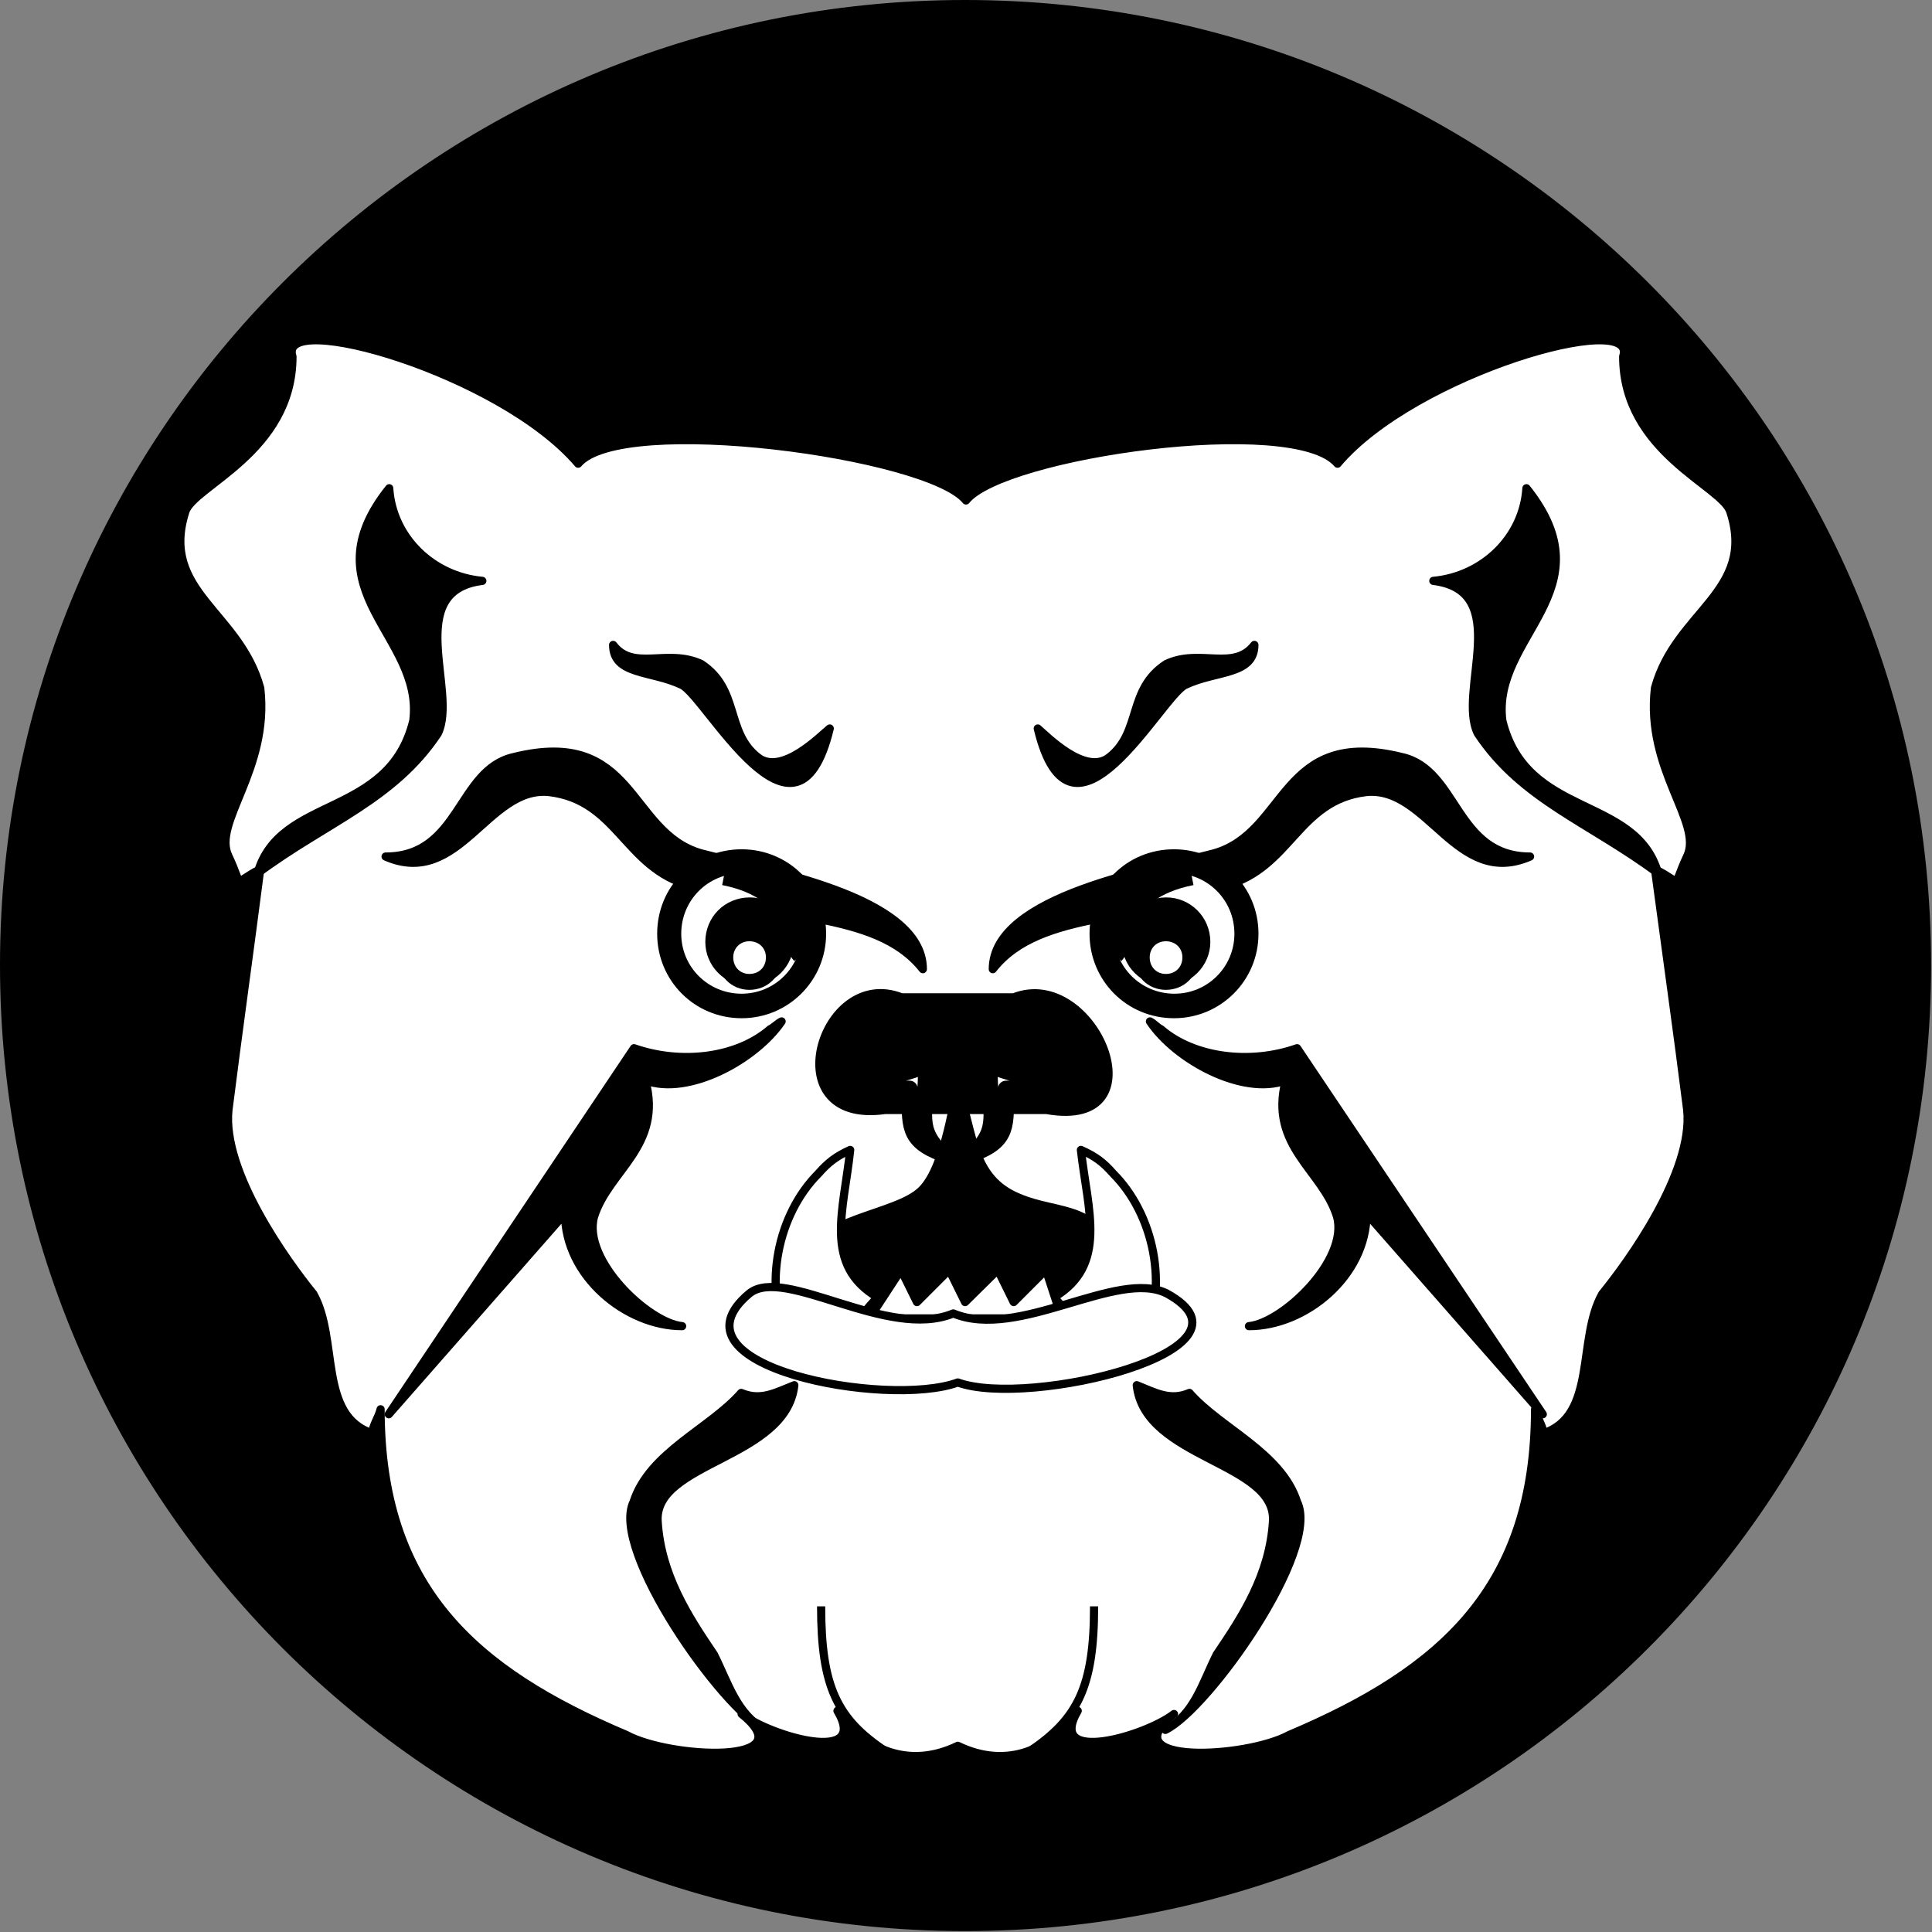 <svg version="1.2" width="160.781" height="160.781" viewBox="0 0 4254 4254" preserveAspectRatio="xMidYMid" fill-rule="evenodd" stroke-width="28.222" stroke-linejoin="round" xml:space="preserve" xmlns="http://www.w3.org/2000/svg"><rect x="0" y="0" width="4254" height="4254" fill="#808080" stroke="none"/><defs class="ClipPathGroup"><clipPath id="a" clipPathUnits="userSpaceOnUse"><path d="M0 0h21590v27940H0z"/></clipPath></defs><g class="SlideGroup"><g class="Slide" clip-path="url(#a)" transform="translate(-8669 -11844)"><g class="Page"><g class="Group"><g class="com.sun.star.drawing.ClosedBezierShape"><path class="BoundingBox" fill="none" d="M8669 11844h4254v4254H8669z"/><path d="M8678 13969c0-1169 947-2116 2116-2116 1170 0 2118 947 2118 2116 0 1170-948 2118-2118 2118-1169 0-2116-948-2116-2118z"/><path fill="none" stroke="#000" stroke-width="18" d="M8678 13969c0-1169 947-2116 2116-2116 1170 0 2118 947 2118 2116 0 1170-948 2118-2118 2118-1169 0-2116-948-2116-2118z"/></g></g><g class="com.sun.star.drawing.ClosedBezierShape"><path class="BoundingBox" fill="none" d="M9057 12584h3444v3137H9057z"/><path fill="#fff" d="M10796 12946c81-102 723-194 818-81 170-201 664-341 629-236 0 211 219 285 236 342 57 176-120 219-166 388-21 180 106 296 71 370s-7 60-71 29c25 186 50 363 71 530 14 137-130 335-187 405-56 99-11 268-130 307 0-17-15-35-18-53 0 392-205 575-541 717-95 52-395 67-254-46-63 49-282 113-212-7-56 84-155 130-264 77-109 53-208 7-265-77 71 120-148 56-211 7 141 113-159 98-254 46-336-142-541-325-541-717-4 18-18 36-18 53-120-39-74-208-130-307-57-70-201-268-187-405 21-167 46-344 70-530-63 31-35 45-70-29-36-74 91-190 70-370-46-169-221-212-165-388 17-57 236-131 236-342-35-105 458 35 629 236 95-113 772-21 854 81z"/><path fill="none" stroke="#000" stroke-width="18" d="M10796 12946c81-102 723-194 818-81 170-201 664-341 629-236 0 211 219 285 236 342 57 176-120 219-166 388-21 180 106 296 71 370s-7 60-71 29c25 186 50 363 71 530 14 137-130 335-187 405-56 99-11 268-130 307 0-17-15-35-18-53 0 392-205 575-541 717-95 52-395 67-254-46-63 49-282 113-212-7-56 84-155 130-264 77-109 53-208 7-265-77 71 120-148 56-211 7 141 113-159 98-254 46-336-142-541-325-541-717-4 18-18 36-18 53-120-39-74-208-130-307-57-70-201-268-187-405 21-167 46-344 70-530-63 31-35 45-70-29-36-74 91-190 70-370-46-169-221-212-165-388 17-57 236-131 236-342-35-105 458 35 629 236 95-113 772-21 854 81z"/></g><g class="com.sun.star.drawing.ClosedBezierShape"><path class="BoundingBox" fill="none" d="M9227 12910h514v867h-514z"/><path d="M9526 12919c7 109 96 194 205 204-177 22-53 245-98 336-97 146-245 195-397 308 49-173 290-120 343-336 24-187-234-286-53-512z"/><path fill="none" stroke="#000" stroke-width="18" d="M9526 12919c7 109 96 194 205 204-177 22-53 245-98 336-97 146-245 195-397 308 49-173 290-120 343-336 24-187-234-286-53-512z"/></g><g class="com.sun.star.drawing.ClosedBezierShape"><path class="BoundingBox" fill="none" d="M11816 12910h514v867h-514z"/><path d="M12030 12919c-7 109-96 194-205 204 177 22 52 245 98 336 97 146 245 195 397 308-49-173-290-120-343-336-24-187 234-286 53-512z"/><path fill="none" stroke="#000" stroke-width="18" d="M12030 12919c-7 109-96 194-205 204 177 22 52 245 98 336 97 146 245 195 397 308-49-173-290-120-343-336-24-187 234-286 53-512z"/></g><g class="com.sun.star.drawing.ClosedBezierShape"><path class="BoundingBox" fill="none" d="M10010 13254h496v324h-496z"/><path d="M10019 13264c45 59 119 7 194 42 85 56 53 149 124 205 53 43 141-49 159-63-74 308-273-72-326-96-67-32-151-21-151-88z"/><path fill="none" stroke="#000" stroke-width="18" d="M10019 13264c45 59 119 7 194 42 85 56 53 149 124 205 53 43 141-49 159-63-74 308-273-72-326-96-67-32-151-21-151-88z"/></g><g class="com.sun.star.drawing.ClosedBezierShape"><path class="BoundingBox" fill="none" d="M10945 13254h496v324h-496z"/><path d="M11431 13264c-46 59-120 7-194 42-86 56-54 149-125 205-53 43-141-49-158-63 74 308 272-72 325-96 67-32 152-21 152-88z"/><path fill="none" stroke="#000" stroke-width="18" d="M11431 13264c-46 59-120 7-194 42-86 56-54 149-125 205-53 43-141-49-158-63 74 308 272-72 325-96 67-32 152-21 152-88z"/></g><g class="com.sun.star.drawing.ClosedBezierShape"><path class="BoundingBox" fill="none" d="M9516 14084h885v884h-885z"/><path d="M10365 14110c-74 64-197 78-300 42l-540 806 388-442c0 138 135 248 258 248-74-7-220-145-194-241 32-102 152-155 113-300 95 35 243-46 300-130-7 3-18 14-25 17z"/><path fill="none" stroke="#000" stroke-width="18" d="M10365 14110c-74 64-197 78-300 42l-540 806 388-442c0 138 135 248 258 248-74-7-220-145-194-241 32-102 152-155 113-300 95 35 243-46 300-130-7 3-18 14-25 17z"/></g><g class="com.sun.star.drawing.ClosedBezierShape"><path class="BoundingBox" fill="none" d="M10431 14226h686v544h-686z"/><path d="M10699 14464c-56 57-240 61-257 160-35 194 354 123 495 123 134 0 169 4 169-123 0-128-109-106-194-143-102-42-99-137-134-246-8 17-26 176-79 229z"/><path fill="none" stroke="#000" stroke-width="18" d="M10699 14464c-56 57-240 61-257 160-35 194 354 123 495 123 134 0 169 4 169-123 0-128-109-106-194-143-102-42-99-137-134-246-8 17-26 176-79 229z"/></g><g class="com.sun.star.drawing.ClosedBezierShape"><path class="BoundingBox" fill="none" d="M10980 14367h245v446h-245z"/><path fill="#fff" d="M11120 14428c89 89 124 248 65 372-144 17-144-53-196-99 120-71 75-191 60-325 32 14 50 28 71 52z"/><path fill="none" stroke="#000" stroke-width="18" d="M11120 14428c89 89 124 248 65 372-144 17-144-53-196-99 120-71 75-191 60-325 32 14 50 28 71 52z"/></g><g class="com.sun.star.drawing.ClosedBezierShape"><path class="BoundingBox" fill="none" d="M10368 14367h245v446h-245z"/><path fill="#fff" d="M10471 14428c-89 89-124 248-65 372 143 17 143-53 196-99-121-71-75-191-61-325-31 14-49 28-70 52z"/><path fill="none" stroke="#000" stroke-width="18" d="M10471 14428c-89 89-124 248-65 372 143 17 143-53 196-99-121-71-75-191-61-325-31 14-49 28-70 52z"/></g><g class="com.sun.star.drawing.PolyPolygonShape"><path class="BoundingBox" fill="none" d="M10574 14631h443v126h-443z"/><path fill="#fff" d="M10583 14747h424l-35-107-71 71-35-71-72 71-35-71-71 71-35-71z"/><path fill="none" stroke="#000" stroke-width="18" d="M10583 14747h424l-35-107-71 71-35-71-72 71-35-71-71 71-35-71z"/></g><g fill="none" class="com.sun.star.drawing.OpenBezierShape"><path class="BoundingBox" d="M10468 15372h161v338h-161z"/><path stroke="#000" stroke-width="18" d="M10477 15381c0 177 35 248 142 319"/></g><g fill="none" class="com.sun.star.drawing.OpenBezierShape"><path class="BoundingBox" d="M10927 15372h161v338h-161z"/><path stroke="#000" stroke-width="18" d="M11078 15381c0 177-36 248-142 319"/></g><g class="com.sun.star.drawing.ClosedBezierShape"><path class="BoundingBox" fill="none" d="M10048 14885h381v778h-381z"/><path d="M10301 14911c-68 78-202 131-237 240-52 106 195 456 290 502-63-35-81-102-113-166-57-84-117-176-124-294-7-130 283-137 301-299-43 17-74 35-117 17z"/><path fill="none" stroke="#000" stroke-width="18" d="M10301 14911c-68 78-202 131-237 240-52 106 195 456 290 502-63-35-81-102-113-166-57-84-117-176-124-294-7-130 283-137 301-299-43 17-74 35-117 17z"/></g><g class="com.sun.star.drawing.ClosedBezierShape"><path class="BoundingBox" fill="none" d="M11163 14885h380v778h-380z"/><path d="M11288 14911c68 78 202 131 237 240 53 106-195 456-290 502 64-35 81-102 113-166 57-84 117-176 124-294 7-130-283-137-300-299 42 17 74 35 116 17z"/><path fill="none" stroke="#000" stroke-width="18" d="M11288 14911c68 78 202 131 237 240 53 106-195 456-290 502 64-35 81-102 113-166 57-84 117-176 124-294 7-130-283-137-300-299 42 17 74 35 116 17z"/></g><g class="com.sun.star.drawing.ClosedBezierShape"><path class="BoundingBox" fill="none" d="M10266 14668h1039v248h-1039z"/><path fill="#fff" d="M10768 14736c144 60 361-99 470-44 229 125-304 253-460 196-155 57-652-35-459-196 77-62 304 104 449 44z"/><path fill="none" stroke="#000" stroke-width="18" d="M10768 14736c144 60 361-99 470-44 229 125-304 253-460 196-155 57-652-35-459-196 77-62 304 104 449 44z"/></g><g class="com.sun.star.drawing.ClosedBezierShape"><path class="BoundingBox" fill="none" d="M11192 14084h885v884h-885z"/><path d="M11225 14110c74 64 198 78 300 42l541 806-388-442c0 138-135 248-259 248 74-7 220-145 194-241-31-102-151-155-113-300-95 35-243-46-299-130 7 3 17 14 24 17z"/><path fill="none" stroke="#000" stroke-width="18" d="M11225 14110c74 64 198 78 300 42l541 806-388-442c0 138-135 248-259 248 74-7 220-145 194-241-31-102-151-155-113-300-95 35-243-46-299-130 7 3 17 14 24 17z"/></g><g class="com.sun.star.drawing.ClosedBezierShape"><path class="BoundingBox" fill="none" d="M10464 14022h656v281h-656z"/><path d="M10654 14040h247c177-70 329 294 72 248h-355c-246 35-141-318 36-248z"/><path fill="none" stroke="#000" stroke-width="18" d="M10654 14040h247c177-70 329 294 72 248h-355c-246 35-141-318 36-248z"/></g><g class="com.sun.star.drawing.ClosedBezierShape"><path class="BoundingBox" fill="none" d="M10795 14171h197v232h-197z"/><path fill="#fff" d="M10973 14217c-43 0-89-11-125-28 0 113 22 138-35 195 78-29 71-64 71-143 28 0 75-3 89-24z"/><path fill="none" stroke="#000" stroke-width="35" d="M10973 14217c-43 0-89-11-125-28 0 113 22 138-35 195 78-29 71-64 71-143 28 0 75-3 89-24z"/></g><g class="com.sun.star.drawing.ClosedBezierShape"><path class="BoundingBox" fill="none" d="M10565 14171h197v232h-197z"/><path fill="#fff" d="M10583 14217c43 0 89-11 125-28 0 113-22 138 35 195-78-29-71-64-71-143-29 0-75-3-89-24z"/><path fill="none" stroke="#000" stroke-width="35" d="M10583 14217c43 0 89-11 125-28 0 113-22 138 35 195-78-29-71-64-71-143-29 0-75-3-89-24z"/></g><g class="com.sun.star.drawing.ClosedBezierShape"><path class="BoundingBox" fill="none" d="M10846 13490h1202v499h-1202z"/><path d="M12038 13730c-165 0-158-191-282-219-269-67-251 166-414 212-130 35-487 92-487 255 105-135 339-99 512-184 145-39 159-188 310-206 136-14 199 213 361 142z"/><path fill="none" stroke="#000" stroke-width="18" d="M12038 13730c-165 0-158-191-282-219-269-67-251 166-414 212-130 35-487 92-487 255 105-135 339-99 512-184 145-39 159-188 310-206 136-14 199 213 361 142z"/></g><g class="com.sun.star.drawing.ClosedBezierShape"><path class="BoundingBox" fill="none" d="M9509 13490h1202v499H9509z"/><path d="M9518 13730c165 0 158-191 282-219 269-67 251 166 413 212 131 35 488 92 488 255-106-135-339-99-512-184-145-39-159-188-311-206-135-14-198 213-360 142z"/><path fill="none" stroke="#000" stroke-width="18" d="M9518 13730c165 0 158-191 282-219 269-67 251 166 413 212 131 35 488 92 488 255-106-135-339-99-512-184-145-39-159-188-311-206-135-14-198 213-360 142z"/></g><g class="Group"><g class="Group"><g class="Group"><g class="com.sun.star.drawing.ClosedBezierShape"><path class="BoundingBox" fill="none" d="M10116 13714h373v373h-373z"/><path d="M10125 13900c0-99 78-177 177-177 98 0 177 78 177 177 0 98-79 177-177 177-99 0-177-79-177-177z"/><path fill="none" stroke="#000" stroke-width="18" d="M10125 13900c0-99 78-177 177-177 98 0 177 78 177 177 0 98-79 177-177 177-99 0-177-79-177-177z"/></g></g><g class="Group"><g class="com.sun.star.drawing.ClosedBezierShape"><path class="BoundingBox" fill="none" d="M10151 13749h302v302h-302z"/><path fill="#fff" d="M10160 13900c0-79 63-142 142-142 78 0 141 63 141 142 0 78-63 141-141 141-79 0-142-63-142-141z"/><path fill="none" stroke="#000" stroke-width="18" d="M10160 13900c0-79 63-142 142-142 78 0 141 63 141 142 0 78-63 141-141 141-79 0-142-63-142-141z"/></g></g><g class="Group"><g class="com.sun.star.drawing.ClosedBezierShape"><path class="BoundingBox" fill="none" d="M10222 13820h196v196h-196z"/><path d="M10231 13918c0-50 39-89 89-89 48 0 88 39 88 89 0 48-40 88-88 88-50 0-89-40-89-88z"/><path fill="none" stroke="#000" stroke-width="18" d="M10231 13918c0-50 39-89 89-89 48 0 88 39 88 89 0 48-40 88-88 88-50 0-89-40-89-88z"/></g></g><g class="Group"><g class="com.sun.star.drawing.ClosedBezierShape"><path class="BoundingBox" fill="none" d="M10248 13881h144v144h-144z"/><path fill="#fff" d="M10266 13952c0-30 23-53 53-53 31 0 54 23 54 53 0 31-23 54-54 54-30 0-53-23-53-54z"/><path fill="none" stroke="#000" stroke-width="35" d="M10266 13952c0-30 23-53 53-53 31 0 54 23 54 53 0 31-23 54-54 54-30 0-53-23-53-54z"/></g></g></g><g fill="none" class="com.sun.star.drawing.OpenBezierShape"><path class="BoundingBox" d="M10230 13722h250v250h-250z"/><path stroke="#000" stroke-width="71" d="M10266 13758c177 35 163 163 177 177"/></g></g><g class="Group"><g class="Group"><g class="Group"><g class="com.sun.star.drawing.ClosedBezierShape"><path class="BoundingBox" fill="none" d="M11068 13714h373v373h-373z"/><path d="M11431 13900c0-99-79-177-177-177-99 0-177 78-177 177 0 98 78 177 177 177 98 0 177-79 177-177z"/><path fill="none" stroke="#000" stroke-width="18" d="M11431 13900c0-99-79-177-177-177-99 0-177 78-177 177 0 98 78 177 177 177 98 0 177-79 177-177z"/></g></g><g class="Group"><g class="com.sun.star.drawing.ClosedBezierShape"><path class="BoundingBox" fill="none" d="M11104 13749h302v302h-302z"/><path fill="#fff" d="M11396 13900c0-79-63-142-141-142-79 0-142 63-142 142 0 78 63 141 142 141 78 0 141-63 141-141z"/><path fill="none" stroke="#000" stroke-width="18" d="M11396 13900c0-79-63-142-141-142-79 0-142 63-142 142 0 78 63 141 142 141 78 0 141-63 141-141z"/></g></g><g class="Group"><g class="com.sun.star.drawing.ClosedBezierShape"><path class="BoundingBox" fill="none" d="M11139 13820h196v196h-196z"/><path d="M11325 13918c0-50-40-89-88-89-50 0-89 39-89 89 0 48 39 88 89 88 48 0 88-40 88-88z"/><path fill="none" stroke="#000" stroke-width="18" d="M11325 13918c0-50-40-89-88-89-50 0-89 39-89 89 0 48 39 88 89 88 48 0 88-40 88-88z"/></g></g><g class="Group"><g class="com.sun.star.drawing.ClosedBezierShape"><path class="BoundingBox" fill="none" d="M11165 13881h144v144h-144z"/><path fill="#fff" d="M11290 13952c0-30-23-53-54-53-30 0-53 23-53 53 0 31 23 54 53 54 31 0 54-23 54-54z"/><path fill="none" stroke="#000" stroke-width="35" d="M11290 13952c0-30-23-53-54-53-30 0-53 23-53 53 0 31 23 54 53 54 31 0 54-23 54-54z"/></g></g></g><g fill="none" class="com.sun.star.drawing.OpenBezierShape"><path class="BoundingBox" d="M11077 13722h250v250h-250z"/><path stroke="#000" stroke-width="71" d="M11290 13758c-177 35-163 163-177 177"/></g></g></g></g></g></svg>

